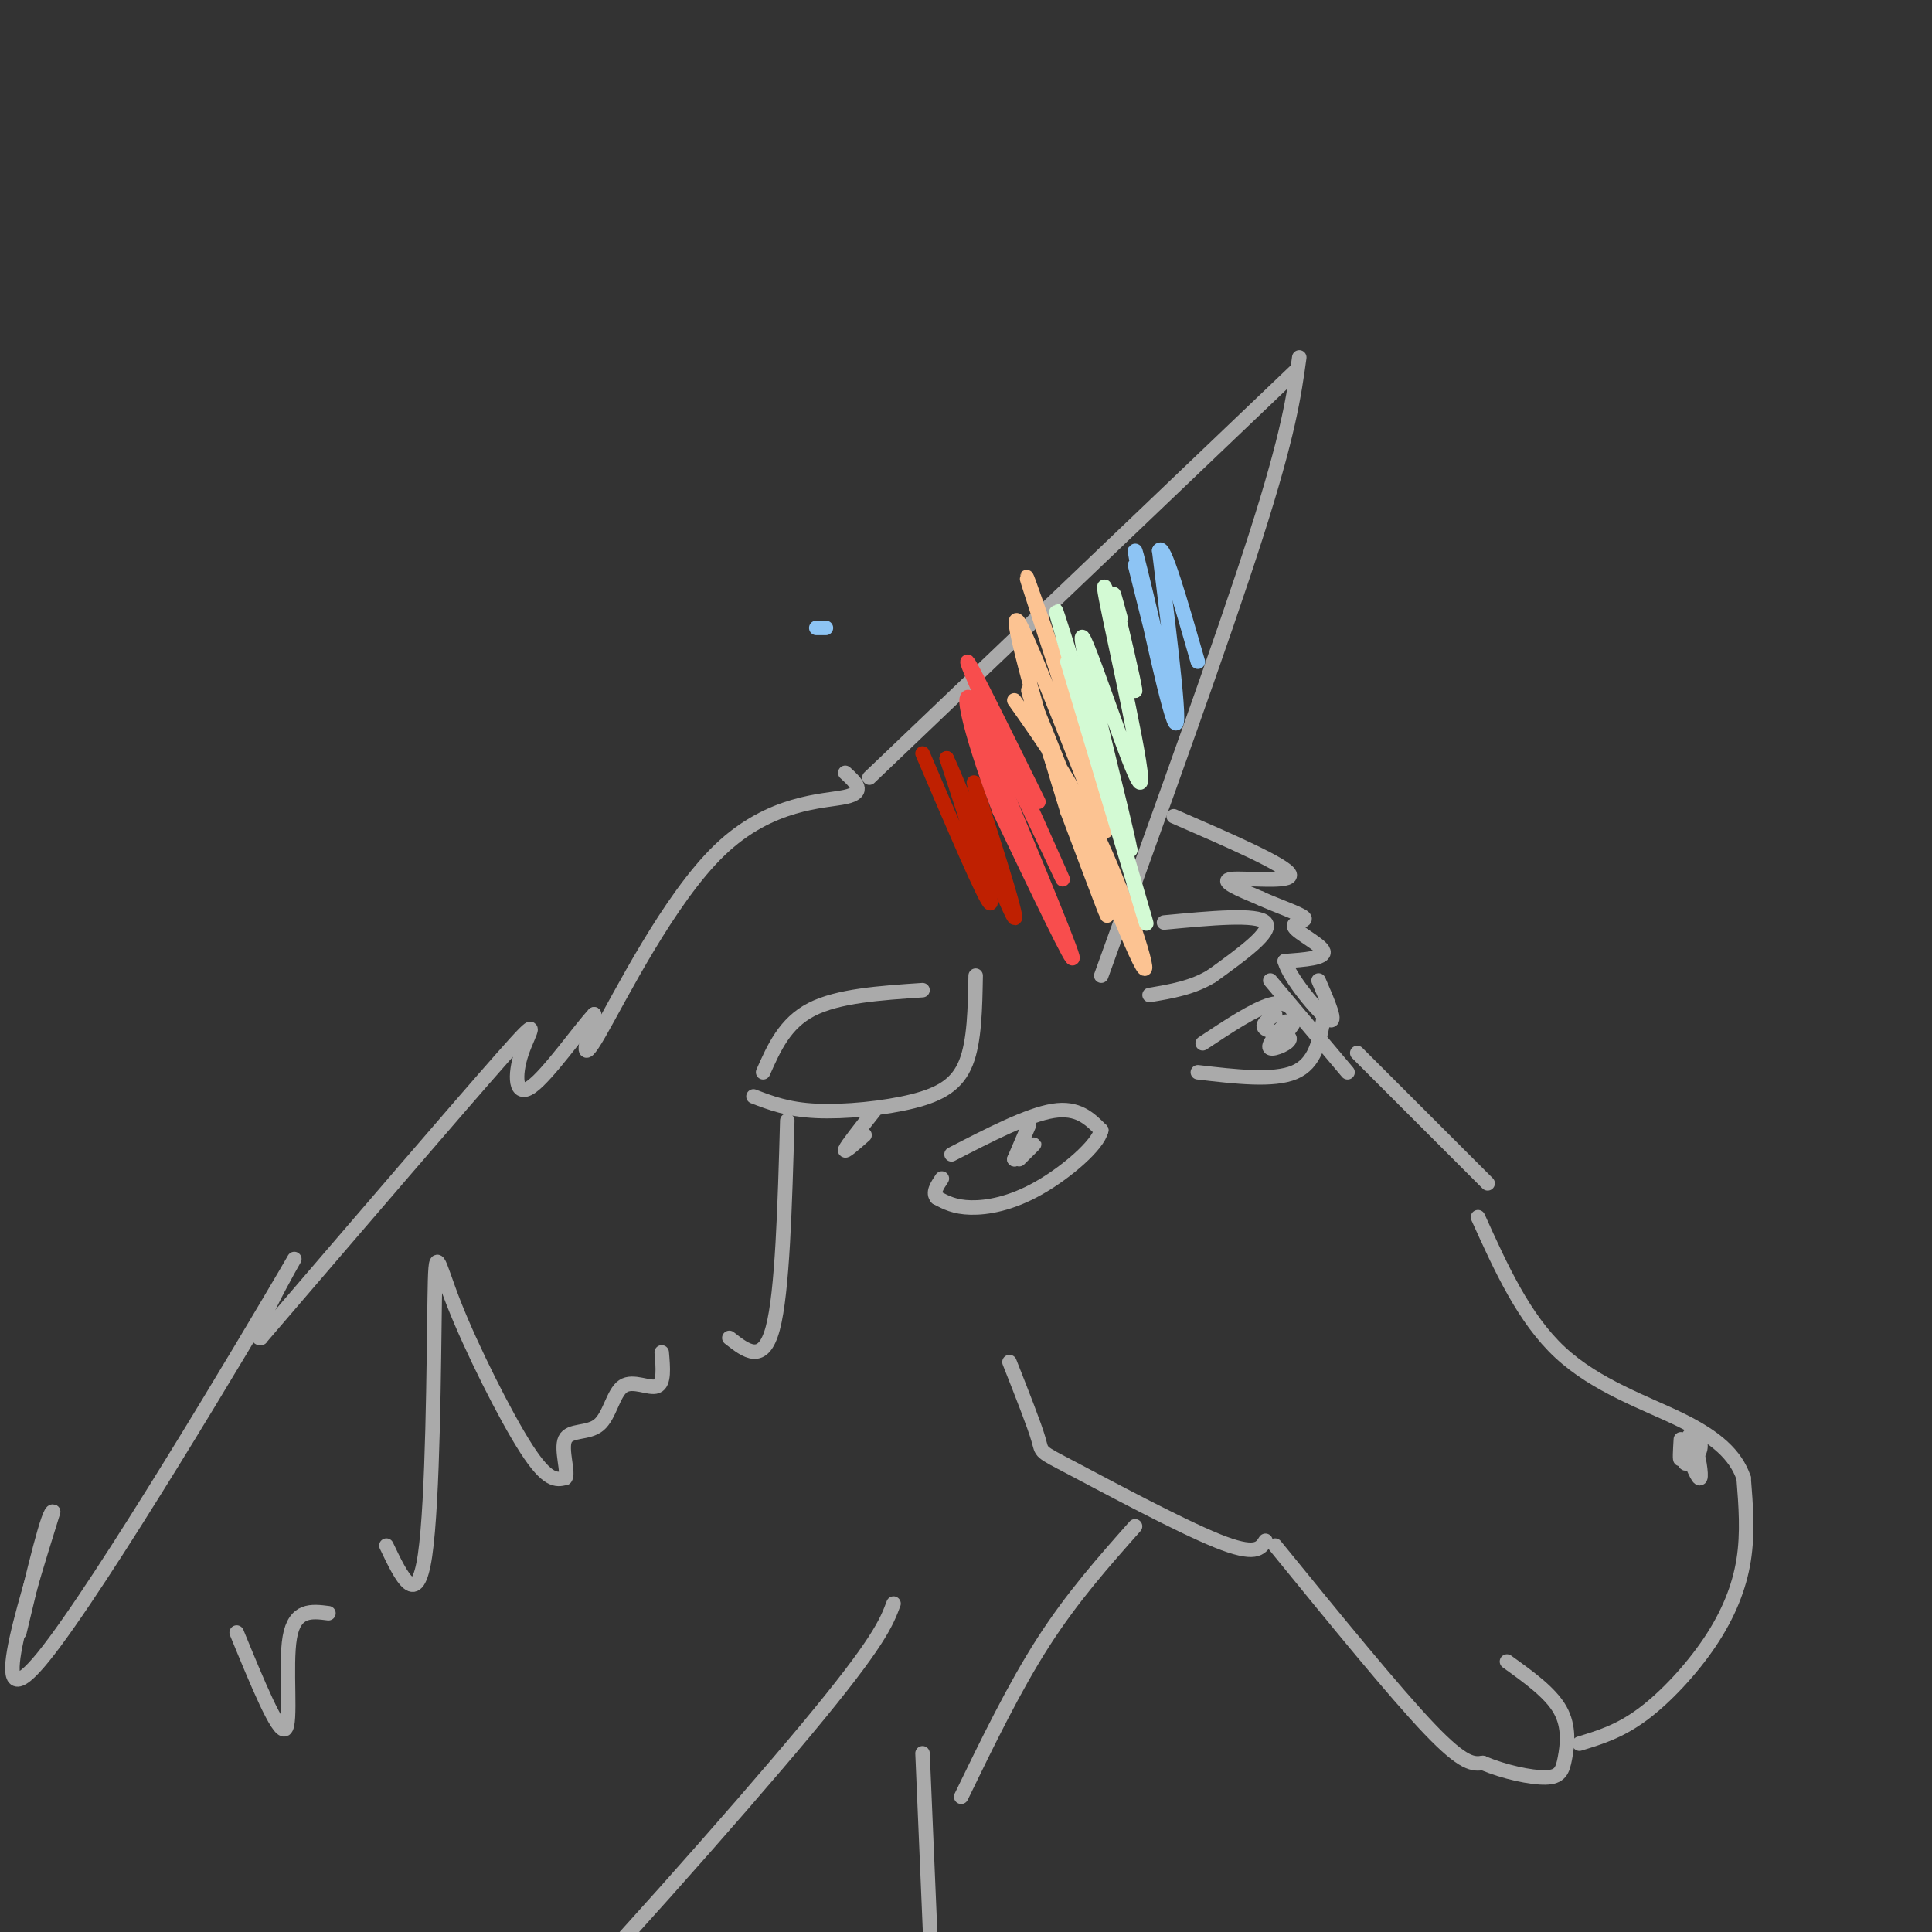 <svg viewBox='0 0 400 400' version='1.1' xmlns='http://www.w3.org/2000/svg' xmlns:xlink='http://www.w3.org/1999/xlink'><rect x="0" y="0" width="400" height="400" fill="#333333" stroke="none"/><g fill='none' stroke='#AAAAAA' stroke-width='3' stroke-linecap='round' stroke-linejoin='round'><path d='M180,161c0.000,0.000 88.000,-84.000 88,-84'/><path d='M269,74c-1.083,7.833 -2.167,15.667 -9,37c-6.833,21.333 -19.417,56.167 -32,91'/><path d='M158,222c2.250,-5.083 4.500,-10.167 10,-13c5.500,-2.833 14.250,-3.417 23,-4'/><path d='M156,227c3.548,1.363 7.095,2.726 13,3c5.905,0.274 14.167,-0.542 20,-2c5.833,-1.458 9.238,-3.560 11,-8c1.762,-4.440 1.881,-11.220 2,-18'/><path d='M241,191c9.667,-0.917 19.333,-1.833 21,0c1.667,1.833 -4.667,6.417 -11,11'/><path d='M251,202c-4.000,2.500 -8.500,3.250 -13,4'/><path d='M263,203c0.000,0.000 16.000,19.000 16,19'/><path d='M264,320c12.417,15.250 24.833,30.500 32,38c7.167,7.500 9.083,7.250 11,7'/><path d='M307,365c4.423,1.877 9.979,3.070 13,3c3.021,-0.070 3.506,-1.404 4,-4c0.494,-2.596 0.998,-6.456 -1,-10c-1.998,-3.544 -6.499,-6.772 -11,-10'/><path d='M327,361c4.119,-1.244 8.238,-2.488 13,-6c4.762,-3.512 10.167,-9.292 14,-15c3.833,-5.708 6.095,-11.345 7,-17c0.905,-5.655 0.452,-11.327 0,-17'/><path d='M361,306c-1.655,-4.845 -5.792,-8.458 -13,-12c-7.208,-3.542 -17.488,-7.012 -25,-14c-7.512,-6.988 -12.256,-17.494 -17,-28'/><path d='M281,218c0.000,0.000 27.000,27.000 27,27'/><path d='M197,239c7.917,-4.083 15.833,-8.167 21,-9c5.167,-0.833 7.583,1.583 10,4'/><path d='M228,234c-0.643,3.071 -7.250,8.750 -13,12c-5.750,3.250 -10.643,4.071 -14,4c-3.357,-0.071 -5.179,-1.036 -7,-2'/><path d='M194,248c-1.000,-1.000 0.000,-2.500 1,-4'/><path d='M213,233c0.000,0.000 -3.000,7.000 -3,7'/><path d='M210,240c0.556,0.289 3.444,-2.489 4,-3c0.556,-0.511 -1.222,1.244 -3,3'/><path d='M249,216c5.333,-3.533 10.667,-7.067 14,-8c3.333,-0.933 4.667,0.733 5,2c0.333,1.267 -0.333,2.133 -1,3'/><path d='M248,222c7.833,0.917 15.667,1.833 20,0c4.333,-1.833 5.167,-6.417 6,-11'/><path d='M264,210c-1.548,1.131 -3.095,2.262 -2,3c1.095,0.738 4.833,1.083 5,2c0.167,0.917 -3.238,2.405 -4,2c-0.762,-0.405 1.119,-2.702 3,-5'/><path d='M266,212c0.500,-0.833 0.250,-0.417 0,0'/><path d='M348,298c-0.139,2.319 -0.278,4.638 0,4c0.278,-0.638 0.971,-4.233 2,-5c1.029,-0.767 2.392,1.293 2,3c-0.392,1.707 -2.541,3.059 -3,3c-0.459,-0.059 0.770,-1.530 2,-3'/><path d='M351,300c0.667,1.133 1.333,5.467 1,6c-0.333,0.533 -1.667,-2.733 -3,-6'/><path d='M262,319c-1.006,1.613 -2.012,3.226 -10,0c-7.988,-3.226 -22.958,-11.292 -30,-15c-7.042,-3.708 -6.155,-3.060 -7,-6c-0.845,-2.940 -3.423,-9.470 -6,-16'/><path d='M235,316c-6.500,7.333 -13.000,14.667 -19,24c-6.000,9.333 -11.500,20.667 -17,32'/><path d='M243,169c11.600,5.044 23.200,10.089 24,12c0.800,1.911 -9.200,0.689 -12,1c-2.800,0.311 1.600,2.156 6,4'/><path d='M261,186c3.209,1.477 8.231,3.169 9,4c0.769,0.831 -2.716,0.801 -2,2c0.716,1.199 5.633,3.628 6,5c0.367,1.372 -3.817,1.686 -8,2'/><path d='M266,199c0.844,3.333 6.956,10.667 9,12c2.044,1.333 0.022,-3.333 -2,-8'/><path d='M175,160c2.202,2.024 4.405,4.048 0,5c-4.405,0.952 -15.417,0.833 -26,11c-10.583,10.167 -20.738,30.619 -25,38c-4.262,7.381 -2.631,1.690 -1,-4'/><path d='M123,210c-2.882,3.033 -9.587,12.617 -13,15c-3.413,2.383 -3.534,-2.435 -2,-7c1.534,-4.565 4.724,-8.876 -4,1c-8.724,9.876 -29.362,33.938 -50,58'/><path d='M54,277c-3.607,0.976 12.375,-25.583 5,-13c-7.375,12.583 -38.107,64.310 -50,79c-11.893,14.690 -4.946,-7.655 2,-30'/><path d='M11,313c-0.833,-0.833 -3.917,12.083 -7,25'/><path d='M49,338c4.289,10.444 8.578,20.889 10,20c1.422,-0.889 -0.022,-13.111 1,-19c1.022,-5.889 4.511,-5.444 8,-5'/><path d='M80,320c3.169,6.648 6.338,13.295 8,2c1.662,-11.295 1.817,-40.533 2,-53c0.183,-12.467 0.396,-8.164 4,1c3.604,9.164 10.601,23.190 15,30c4.399,6.810 6.199,6.405 8,6'/><path d='M117,306c0.865,-0.838 -0.973,-5.932 0,-8c0.973,-2.068 4.756,-1.111 7,-3c2.244,-1.889 2.950,-6.624 5,-8c2.050,-1.376 5.443,0.607 7,0c1.557,-0.607 1.279,-3.803 1,-7'/><path d='M151,277c3.500,2.750 7.000,5.500 9,-2c2.000,-7.500 2.500,-25.250 3,-43'/><path d='M179,235c-2.167,1.917 -4.333,3.833 -4,3c0.333,-0.833 3.167,-4.417 6,-8'/><path d='M185,332c-1.489,3.978 -2.978,7.956 -18,26c-15.022,18.044 -43.578,50.156 -59,66c-15.422,15.844 -17.711,15.422 -20,15'/><path d='M191,363c0.000,0.000 3.000,71.000 3,71'/></g>
<g fill='none' stroke='#BF2001' stroke-width='3' stroke-linecap='round' stroke-linejoin='round'><path d='M191,156c6.583,15.417 13.167,30.833 14,31c0.833,0.167 -4.083,-14.917 -9,-30'/><path d='M196,157c2.333,4.702 12.667,31.458 14,33c1.333,1.542 -6.333,-22.131 -8,-27c-1.667,-4.869 2.667,9.065 7,23'/></g>
<g fill='none' stroke='#F84D4D' stroke-width='3' stroke-linecap='round' stroke-linejoin='round'><path d='M202,149c9.583,22.917 19.167,45.833 20,49c0.833,3.167 -7.083,-13.417 -15,-30'/><path d='M207,168c-4.892,-12.577 -9.620,-29.021 -5,-22c4.620,7.021 18.590,37.506 18,36c-0.590,-1.506 -15.740,-35.002 -19,-43c-3.260,-7.998 5.370,9.501 14,27'/></g>
<g fill='none' stroke='#FCC392' stroke-width='3' stroke-linecap='round' stroke-linejoin='round'><path d='M210,145c6.553,9.252 13.107,18.504 19,32c5.893,13.496 11.126,31.236 6,20c-5.126,-11.236 -20.611,-51.448 -22,-54c-1.389,-2.552 11.317,32.557 15,43c3.683,10.443 -1.659,-3.778 -7,-18'/><path d='M221,168c-4.742,-15.174 -13.096,-44.108 -10,-39c3.096,5.108 17.641,44.260 18,43c0.359,-1.260 -13.469,-42.931 -16,-51c-2.531,-8.069 6.234,17.466 15,43'/></g>
<g fill='none' stroke='#D3FAD4' stroke-width='3' stroke-linecap='round' stroke-linejoin='round'><path d='M221,137c9.089,30.333 18.178,60.667 16,53c-2.178,-7.667 -15.622,-53.333 -18,-62c-2.378,-8.667 6.311,19.667 15,48'/><path d='M234,176c-0.802,-5.024 -10.308,-41.584 -10,-44c0.308,-2.416 10.429,29.311 12,30c1.571,0.689 -5.408,-29.660 -7,-38c-1.592,-8.340 2.204,5.330 6,19'/><path d='M235,143c0.000,-1.178 -3.000,-13.622 -4,-18c-1.000,-4.378 0.000,-0.689 1,3'/></g>
<g fill='none' stroke='#8DC4F4' stroke-width='3' stroke-linecap='round' stroke-linejoin='round'><path d='M169,130c0.000,0.000 2.000,0.000 2,0'/><path d='M235,117c4.542,18.196 9.083,36.393 8,31c-1.083,-5.393 -7.792,-34.375 -8,-34c-0.208,0.375 6.083,30.107 8,35c1.917,4.893 -0.542,-15.054 -3,-35'/><path d='M240,114c0.833,-2.000 4.417,10.500 8,23'/></g>
</svg>
